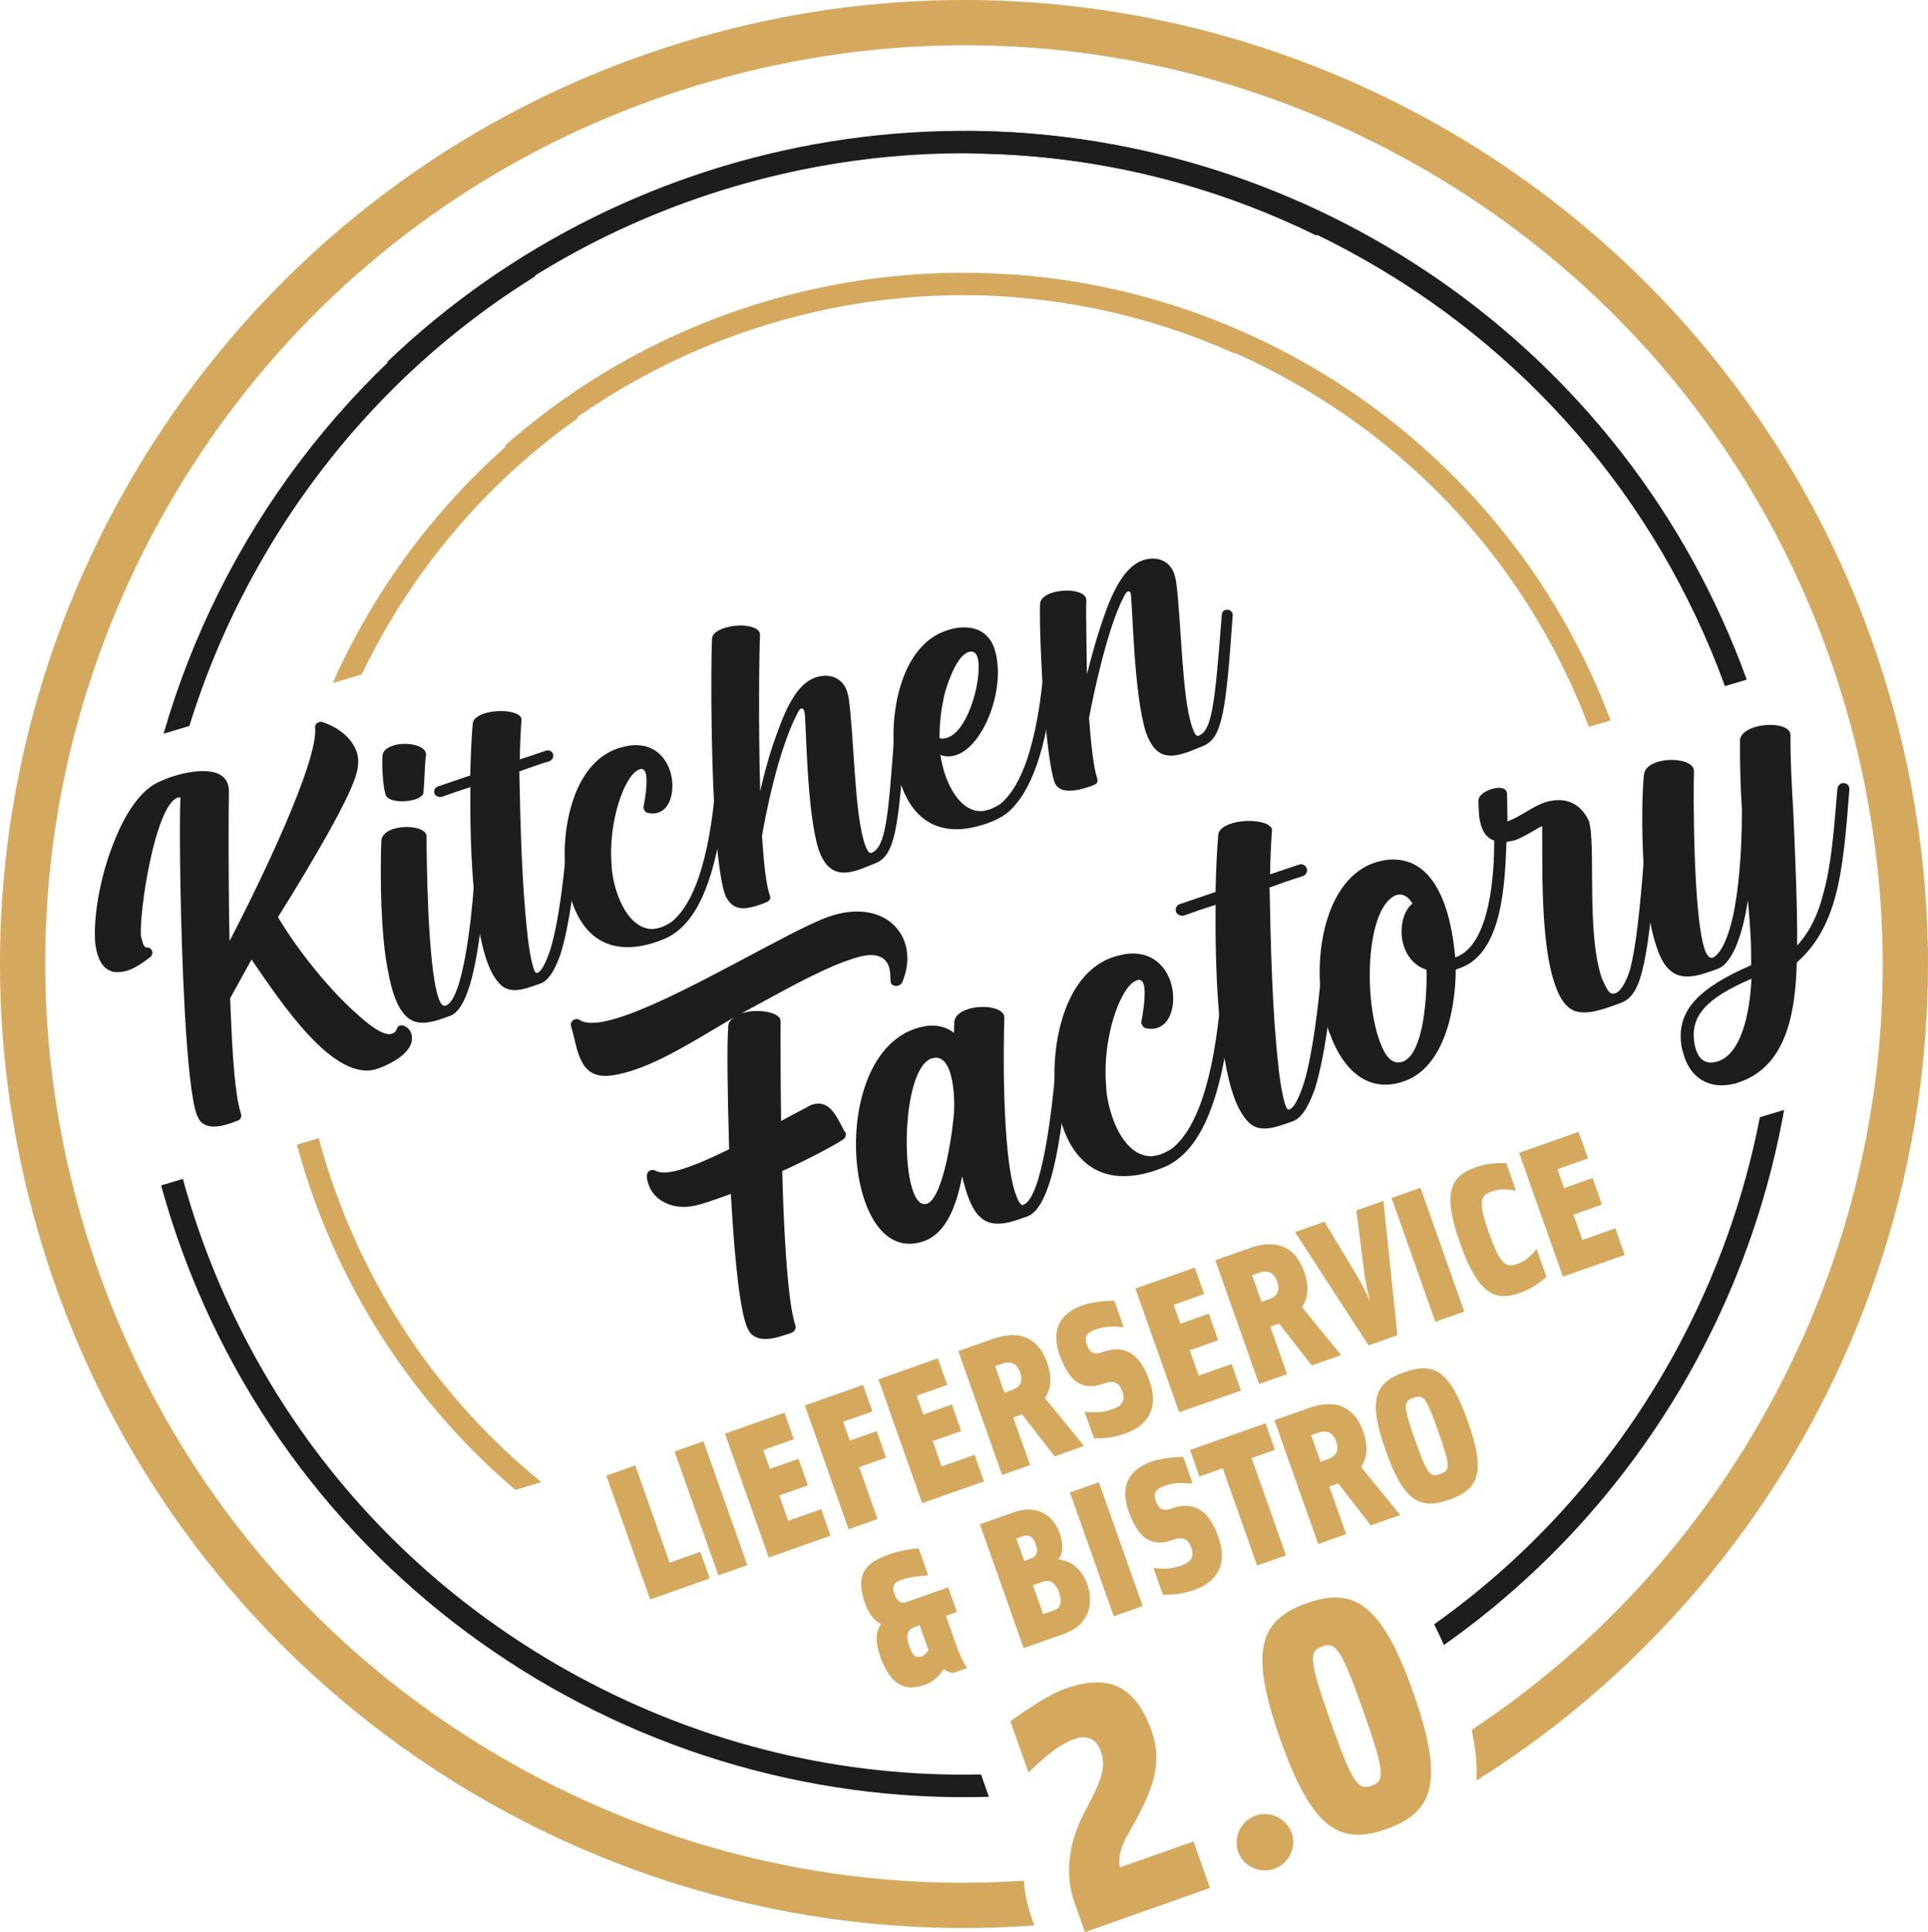 <?xml version="1.0" encoding="UTF-8"?>
<svg id="Ebene_2" data-name="Ebene 2" xmlns="http://www.w3.org/2000/svg" viewBox="0 0 339.43 340.13">
  <defs>
    <style>
      .cls-1 {
        fill: #1d1d1b;
      }

      .cls-1, .cls-2 {
        stroke-width: 0px;
      }

      .cls-2 {
        fill: #d4a95e;
      }
    </style>
  </defs>
  <g id="Ebene_1-2" data-name="Ebene 1">
    <g>
      <g>
        <g>
          <path class="cls-1" d="M41.02,197.6c-2.2.79-4.8,1.31-5.98-.54l-.39-.79c-.99-2.75-1.68-10.15-2.14-18.66-.78-14.29-.97-32.11-.75-37.26l-.49.07c-4.03,1.44-6.86,20.65-6.44,24.43l.33,1.22c.16.46.35.7.57.73.49-.07.9.2,1.06.65.1.27.05.71-.35,1.05-1.06.79-2.36,1.78-3.83,2.3-.82.29-1.71.41-2.58.3-1.45-.31-2.25-1.37-2.71-2.65-.26-.73-.47-1.59-.55-2.39-.38-4.52.82-11.56,3.15-17.46,1.98-5.15,4.68-9.43,8.06-10.96l1.62-.68c3.57-1.28,9.31-2.3,10.49,1,.2.55.24,1.26.2,2-.04,2.49-.12,13.79.12,25.7,5.52-10.56,15.63-31.65,15.07-37.55-.07-.49.23-.81.59-.94.27-.1.46-.16.71-.05,2.57.84,5.08,2.62,6,5.19.36,1.01.39,2.24.05,3.6-.98,4.18-7.59,15.44-13.89,25.55,3.39,5.71,9.22,13.03,14.15,17.26,1.07.96,4.27,3.84,5.92,3.25.37-.13.7-.36.84-.82.08-.34.33-.53.51-.6.64-.23,1.67.33,2.03,1.34.13.37.17.77.12,1.2-.12,1.39-1.59,3.36-5.86,4.99l-.09.03c-7.69,2.76-17.13-11.74-22.28-19.2l-3.76,6.83c.2,4.58.52,16.15,1.9,20.3.16.46-.04,1.05-.5,1.21l-.92.33Z"/>
          <path class="cls-1" d="M78.16,179.22c-2.29.82-4.77,1.4-6.47-.16-.88-.72-1.68-2.09-2.27-3.74-.69-1.92-1.14-4.34-1.54-6.89-1-7.39-.9-16.63-.74-20.51.1-.87.89-1.56,1.9-1.92,2.2-.79,5.53-.43,6.02.94l.04.4c0,2.28.11,22.8,2.12,28.39.36,1.01.74,1.49,1.29,1.29,2.99-1.17,4.47-14.93,4.96-21.63.02-.52.26-.71.63-.84l.49-.07c.31,0,.59.2.72.57.07.18.1.27.07.49-.6,7.55-1.88,21.56-6.03,23.25l-1.19.43ZM67.92,139.99c-.53-1.46-.71-5.43-.58-6.82-.02-.92.71-1.49,1.71-1.86,2.11-.75,5.38-.27,5.87,1.1.07.18.16.46.05.71-.16.99-.26,4.75-.41,6.35-.02.52-.6.94-1.33,1.2-1.83.66-4.88.51-5.31-.68Z"/>
          <path class="cls-1" d="M93.91,173.57c-2.2.79-4.4,1.27-5.92-.36-.82-.84-1.62-2.21-2.21-3.86-2.56-7.14-3.08-20.4-2.97-30.77-1.87.57-3.61,1.19-5.07,1.71-.58.11-1.11-.22-1.25-.59-.16-.46.04-1.05.59-1.25l5.71-1.94c.07-3.54.22-6.59.42-8.93-.02-.92.8-1.53,1.9-1.92,2.38-.85,6.21-.57,6.7.8v.31c-.16,2.13-.26,4.44-.3,6.93l4.61-1.55c.55-.2,1.08.13,1.24.59s-.04,1.05-.68,1.28c-1.59.47-3.33,1.09-5.25,1.78.18,9.44.45,20,1.41,28.44.01.62.54,4.67,1.13,6.32.23.64.39.79.66.69,1.01-.36,1.96-3.18,2.31-4.24,1.46-4.87,2.33-12.83,2.75-17.42.02-.52.26-.71.63-.85.09-.03.27-.1.49-.07.34.08.62.29.75.66,0,0,.07.18.04.4-.35,5.09-1.31,13.08-2.94,18.32-.64,1.68-1.66,4.32-3.36,5.03l-1.37.49Z"/>
          <path class="cls-1" d="M115.25,165.92c-7.88,2.52-12.37-1.04-14.43-6.82-1.02-2.84-1.46-6.09-1.41-9.42.16-6.77,2.51-15.48,9.2-17.87.64-.23,1.41-.4,2.08-.54,3.93-.58,6.25,1.58,7.21,4.24.62,1.74.64,3.8.06,5.35-.44,1.09-1.1,1.84-2.01,2.17-.55.2-1.26.24-1.94.07-.34-.08-.53-.33-.66-.69-.03-.09-.1-.28-.04-.4.14-.77.85-4.54.33-6.01-.16-.46-.45-.67-.84-.63l-.27.1c-2.56.92-5.49,9.2-4.86,16.73.03,1.54.42,3.47,1.07,5.3,1.15,3.21,3.21,6.08,6.2,6.05.49-.07.98-.14,1.44-.31.64-.23,1.25-.55,1.92-1,2.87-2.37,6.04-7.95,7.51-22.02.02-.52.26-.71.54-.81.28-.1.49-.07.49-.07.34.09.62.29.75.66,0,0,.07.18.04.4-1.48,14.9-5.04,20.83-8.25,23.42-1.12.92-2.18,1.4-3.1,1.73l-1.01.36Z"/>
          <path class="cls-1" d="M144.16,149.66c-2.25-6.84-2.19-23.4-2.55-24.41-.16-.46-.32-.61-.6-.51-.27.1-.51.6-.69.97-3.36,6.48-5.57,17.92-6.17,21.44.32,4.64.68,8.54,1.38,10.46.33.92-.41,1.18-1.5,1.57-3.02,1.08-5.05,1.19-6.34-1.55-2.59-7.24-2.62-38.75-2.34-45.16.01-.83.83-1.43,2.02-1.86,2.29-.82,5.86-.65,6.39.81l.04.4c-.15,3.05-.29,15.92.03,27.48.56-2.47,1.3-5.32,2.19-8.02,1.65-4.62,3.55-10.58,7.49-11.99,2.29-.82,4.71-.14,5.59,2.34l.3,1.13c.98,6.78.99,20.63,2.89,25.94.39,1.1.77,1.58,1.14,1.45,2.5-1.1,2.94-5.91,4.04-21.3.05-.43.26-.71.63-.85.46-.16,1.05.04,1.21.5l.07.49c-1.19,16.86-1.79,21.52-5.21,22.96l-2.53,1.01c-3.21,1.15-5.88,1.18-7.49-3.31Z"/>
          <path class="cls-1" d="M173.14,145.16c-7.88,2.52-12.37-1.05-14.43-6.82-1.02-2.84-1.46-6.09-1.41-9.42.1-6.65,2.42-15.44,9.11-17.84l.37-.13c3.51-1.16,6.98-.43,8.22,3.05l.07.18c2.15,6.57-1.68,16.94-6.63,18.71-.92.33-1.93.38-2.89,0,.21,1.17.46,2.42.88,3.61,1.25,3.48,3.54,6.69,6.79,6.25l1.04-.27c.55-.2,1.25-.55,1.92-1,2.78-2.34,5.95-7.92,7.42-21.99.05-.43.26-.71.54-.81.18-.07.4-.04.62-.01.31,0,.59.2.72.57,0,0,.07.18.04.4-1.54,15.02-5.1,20.95-8.3,23.55-1.06.79-2.13,1.28-3.04,1.61l-1.01.36ZM172.05,115.58c-.2-.55-.48-.76-.82-.84-.34-.08-.52-.02-.8.08-2.11.76-3.66,5.65-4.11,7.26-.62,2.6-.96,5.41-.9,7.87.46.14.96.07,1.41-.09,3.94-1.41,6.27-11.34,5.22-14.28Z"/>
          <path class="cls-1" d="M201.77,129.01c-2.21-6.75-2.4-23.43-2.71-24.56-.1-.28-.26-.43-.44-.36-.28.1-.54.5-.72.88-2.98,5.51-5.54,18.01-6.17,21.44.34,4.42.74,8.42,1.41,10.56.29.82-.13,1.08-.86,1.34l-.46.16c-2.2.79-5.29,1.38-6.14-.69-1.67-4.67-2.74-24.65-2.58-31.43.01-.83.8-1.53,1.9-1.92,2.2-.79,5.68-.59,6.21.88l.04.4c-.11,2,.12,12.15.11,12.99.65-2.51,1.39-5.36,2.28-8.05,1.47-4.56,3.64-10.61,7.49-11.99,2.29-.82,4.71-.14,5.59,2.34l.3,1.13c.98,6.78.99,20.63,2.89,25.94.39,1.1.68,1.62,1.14,1.45,2.22-1,2.79-4.62,4.05-21.3.05-.43.26-.71.54-.81.55-.2,1.14,0,1.34.56.03.09.07.18.04.4-1.19,16.86-1.79,21.53-5.21,22.96l-2.53,1.01c-3.3,1.18-5.85,1.27-7.49-3.31Z"/>
        </g>
        <g>
          <path class="cls-1" d="M138.35,234.95c-2.32.83-5.19,1.41-6.49-.63l-.46-.97c-1.52-4.24-2.33-16.03-2.73-23.18l-2.22.8c-2.52.91-4.58,1.53-6.07,1.49-2.61.02-5.26-1.31-6.16-3.83-.18-.5-.36-1.01-.34-1.59-.04-.44.25-.89.66-1.03.3-.11.68-.02.95.11,1.13.62,3.26.2,5.89-.74,2.02-.72,4.47-1.83,6.99-3.08-.29-9.7-.42-18.65-.15-21.71-.02-.68.68-1.27,1.15-1.55-5.03,2.83-11.28,7.01-17.03,9.07-1.62.58-3.17,1.02-4.69,1.22-3.49.45-4.88-1.21-5.79-3.74-.51-1.41-.78-3.14-1.3-4.89-.22-.61.18-1.09.58-1.23.3-.11.64-.12.95.11,1.48.95,4.49.44,8.33-.93,10.91-3.91,28.64-14.83,35.31-17.21,6.77-2.43,11.94-.07,13.53,4.38.72,2.02.68,4.43-.42,7.1-.13.28-.4.48-.7.59-.5.18-1.15-.04-1.33-.55l-.04-.44c-.02-1.02-.07-1.8-.29-2.4-.51-1.41-1.6-1.93-3-2-1.25,0-2.71.4-4.52,1.05-5.55,1.99-13.09,6.4-18.45,9.24,2.32-.83,6.33-.45,6.88,1.07l.04.44c-.02,2.17-.03,9.13.09,17.41l5.26-2.8c3.23-1.16,4.45,1.94,5.84,4.52l.25.37c.14.4-.01.92-.48,1.2-1.47.98-5.86,3.35-10.67,5.53.17,7.8.82,22.95,2.3,27.09.18.5-.04,1.15-.65,1.37l-1.01.36Z"/>
          <path class="cls-1" d="M179.79,214.51c-2.53.91-5.26,1.54-7.13-.18-.97-.79-1.71-2.23-2.33-3.95-.36-1.01-.62-2.06-.96-3.3-.88,4.87-2.7,9.97-6.63,11.38l-.2.07c-4.88,1.64-8.35-1.68-10.23-6.93-3.58-10-1.42-26.84,8.58-30.42l.1-.04c2.63-.94,5.07-.79,6.97.69l.05-2.07c.22-.99,1.02-1.62,2.23-2.05,2.32-.83,5.96-.54,6.54,1.07l.04.44c-.15,3.7-.49,23.42,1.91,30.77.51,1.41.93,2.29,1.44,2.11,3.29-1.3,5.02-16.5,5.67-23.91.02-.58.29-.79.69-.93l.54-.08c.34,0,.65.22.79.63q.07.2.08.54c-.76,8.36-2.28,23.84-6.96,25.74l-1.21.43ZM167.99,195.27c.04-1.49-.03-4.55-.83-6.77-.51-1.41-1.31-2.38-2.53-2.29l-.64.12c-4.54,1.63-5.38,17.43-3.24,23.38.62,1.72,1.48,2.55,2.49,2.18,2.99-1.19,4.64-13.74,4.75-16.63Z"/>
          <path class="cls-1" d="M203.11,206.15c-8.69,2.77-13.63-1.15-15.91-7.51-1.12-3.13-1.61-6.71-1.56-10.38.17-7.47,2.77-17.06,10.14-19.71.71-.25,1.55-.44,2.29-.59,4.33-.64,6.89,1.75,7.94,4.67.69,1.92.71,4.19.06,5.9-.48,1.2-1.21,2.03-2.22,2.39-.61.22-1.38.27-2.13.08-.38-.09-.59-.36-.73-.76-.04-.1-.11-.3-.04-.44.15-.85.94-5.01.36-6.62-.18-.5-.49-.74-.93-.69l-.3.11c-2.83,1.01-6.05,10.15-5.35,18.44.04,1.7.46,3.82,1.18,5.84,1.27,3.53,3.54,6.71,6.83,6.67.54-.08,1.08-.16,1.59-.34.71-.25,1.38-.61,2.11-1.1,3.17-2.62,6.66-8.77,8.28-24.28.02-.58.29-.79.59-.9s.54-.08.54-.08c.38.09.69.32.83.73,0,0,.07.2.04.44-1.63,16.42-5.56,22.96-9.09,25.82-1.23,1.01-2.41,1.55-3.42,1.91l-1.11.4Z"/>
          <path class="cls-1" d="M226.24,197.86c-2.42.87-4.86,1.4-6.52-.4-.9-.93-1.79-2.44-2.44-4.25-2.82-7.88-3.39-22.49-3.27-33.92-2.05.62-3.97,1.31-5.59,1.89-.64.12-1.23-.24-1.37-.65-.18-.51.04-1.16.65-1.37l6.3-2.14c.08-3.9.24-7.27.46-9.85-.02-1.02.88-1.68,2.09-2.12,2.62-.94,6.84-.63,7.38.89v.34c-.18,2.35-.29,4.89-.33,7.64l5.08-1.71c.61-.22,1.19.14,1.37.65.18.5-.04,1.15-.75,1.41-1.75.51-3.67,1.2-5.79,1.96.2,10.41.49,22.04,1.55,31.35.02.68.59,5.14,1.24,6.96.25.71.43.87.73.76,1.11-.4,2.16-3.51,2.54-4.67,1.61-5.36,2.57-14.14,3.03-19.2.02-.58.29-.79.69-.93.1-.04.3-.11.54-.08.38.09.69.32.83.73,0,0,.07.2.04.44-.38,5.61-1.44,14.42-3.24,20.19-.71,1.85-1.83,4.76-3.71,5.55l-1.51.54Z"/>
          <path class="cls-1" d="M234.09,181.94c-3.73-10.4-1.69-26.63,7.71-30,.81-.29,1.75-.51,2.63-.6,5.32-.42,8.25,3.31,9.92,7.96,1.05,2.93,1.6,6.38,1.84,9.25l.1-.04c6.16-2.21,6.79-15.08,6.77-20.54-1.16-.38-1.83-1.28-2.22-2.39-.51-1.41-.54-3.11-.55-4.71.05-.81.95-1.48,2.06-1.88,1.21-.43,2.57-.46,2.86.34l.11.3.08,4.99c2.49-1.01,4.42-2.61,6.44-3.33,3.27-1.06,6.17-.27,7.84,3.12,1.38,3.84-.5,19.89,2.39,27.97.89,1.85,1.25,2.86,2.36,2.46,1.31-.47,2.4-3.48,2.62-4.47.9-3.52,1.62-9.47,2.38-19.43.06-.48.32-.69.63-.79.5-.18,1.26,0,1.47.61,0,0,.07.2.04.44-1.58,20.39-2.95,24.19-6.38,25.42l-1.21.43c-2.42.87-5.99,2.04-7.9.21-.97-.79-1.68-2.13-2.29-3.85-2.71-7.57-2.19-22.01-2.29-28.01-1.44.74-3.18,1.94-4.8,2.52l-1.48.3c-.28,7.17-.65,19.49-8.12,22.17l-.81.29c-.04,7.19-2.06,17.15-9.03,19.64-6.36,2.28-10.83-1.93-13.15-8.39ZM251.14,170.7c-2.05-.63-3.31-2.23-3.92-3.95-1.05-2.93-.25-6.41,1.46-7.7-.74-1.1-1.6-1.93-3.02-1.42-5.01,2.25-5.71,17.43-2.78,25.61,1.09,3.03,2.3,4.19,4.05,3.67,3.94-1.41,4.33-12.72,4.21-16.21Z"/>
          <path class="cls-1" d="M305.71,190.68c-4.45,1.25-7.75-.64-9.13-4.48l-.48-1.65c-1.27-6.72,3.22-10.73,12.19-14.63.05-4-.14-6.44-.56-11.42-.83,5.31-2.47,10.91-5.26,12.03l-1.31.47c-2.52.9-5.26,1.54-7.13-.18-.97-.79-1.68-2.13-2.29-3.85-2.93-8.18-2.87-25.18-2.32-30.62.12-.95.88-1.68,2.09-2.12,2.42-.87,6.1-.48,6.68,1.14l.04.44c-.11,2.55-.21,25.49,1.93,31.44.36,1.01.88,1.51,1.39,1.33,1.07-.5,2.52-2.5,3.63-7.68.83-4.06,1.5-10.11,1.49-18.42-.26-3.9-.35-7.96-.34-12.07-.02-1.02.94-1.82,2.26-2.29,2.42-.87,6.02-.68,6.6.94l.04.44c-.05,3.67.19,8.48.51,13.83.31,7.52.7,15.93.66,23.12,2.29-2.53,3.71-5.54,4.64-9.3,1.35-4.81,1.83-10.8,2.44-18.31.06-.48.39-.82.69-.93.5-.18,1.15.04,1.34.55.04.1.11.3.08.54-.58,7.61-1.12,13.73-2.43,18.65-1.31,4.92-3.37,8.73-6.83,11.79-.23,7.94-1.43,17.95-9.91,20.99l-.71.25ZM308.35,172.3c-8.2,3.51-10.4,6.58-10.15,10.47.05.78.21,1.52.42,2.13.58,1.62,1.76,2.68,3.98,1.88,3.84-1.38,5.45-8,5.75-14.48Z"/>
        </g>
        <g>
          <path class="cls-2" d="M123.3,273.18l1.65,4.68-10.49,3.71-7.71-21.8,5.09-1.8,6.05,17.12,5.4-1.91Z"/>
          <path class="cls-2" d="M123.85,253.72l7.71,21.8-5.09,1.8-7.71-21.8,5.09-1.8Z"/>
          <path class="cls-2" d="M144.57,265.66l1.65,4.68-10.87,3.84-7.71-21.8,10.46-3.7,1.65,4.68-5.37,1.9,1.17,3.32,5.02-1.78,1.65,4.68-5.02,1.78,1.57,4.46,5.78-2.04Z"/>
          <path class="cls-2" d="M154.5,267.41l-5.09,1.8-7.71-21.8,10.24-3.62,1.65,4.68-5.15,1.82,1.17,3.32,4.74-1.68,1.65,4.68-4.74,1.67,3.23,9.13Z"/>
          <path class="cls-2" d="M171.58,256.11l1.65,4.67-10.87,3.84-7.71-21.8,10.46-3.7,1.65,4.68-5.37,1.9,1.17,3.32,5.02-1.78,1.65,4.68-5.02,1.78,1.57,4.45,5.78-2.04Z"/>
          <path class="cls-2" d="M190.86,254.55l-5.18,1.83-5.74-7.39-1.55.55,2.96,8.37-4.93,1.74-7.71-21.8,6.07-2.14c5.18-1.83,8.19.23,9.57,4.15.83,2.34.81,4.51-.39,6.25l6.89,8.44ZM179.58,241.55c-.42-1.2-1.35-2.12-3.22-1.46l-1.17.41,1.65,4.67,1.3-.46c1.89-.67,1.87-1.94,1.44-3.17Z"/>
          <path class="cls-2" d="M197.83,233.64c-1.84-.17-3.3-.18-4.94.4-1.45.51-2.07,1.19-1.54,2.68.49,1.39,1.22,1.84,2.64,1.34,2.94-1.04,6.27-.97,8.37,4.97,1.8,5.09-.51,8-4.21,9.31-2.31.82-3.92.89-5.56.86l-1.65-4.67c1.87.16,3.15.17,4.92-.46,1.61-.57,2.33-1.46,1.73-3.14-.55-1.55-1.49-2-3.19-1.39-3.03,1.07-5.81.74-7.85-5.01-1.64-4.64.26-7.41,4.08-8.76,1.48-.53,4.04-.83,5.55-.79l1.65,4.68Z"/>
          <path class="cls-2" d="M216.82,240.11l1.65,4.68-10.87,3.84-7.71-21.8,10.46-3.7,1.65,4.68-5.37,1.9,1.17,3.32,5.02-1.78,1.65,4.68-5.02,1.78,1.58,4.45,5.78-2.04Z"/>
          <path class="cls-2" d="M236.11,238.55l-5.18,1.83-5.74-7.39-1.55.55,2.96,8.37-4.93,1.74-7.71-21.8,6.07-2.14c5.18-1.83,8.19.23,9.57,4.15.83,2.34.81,4.51-.38,6.25l6.89,8.44ZM224.83,225.55c-.42-1.2-1.35-2.12-3.22-1.46l-1.17.41,1.65,4.68,1.3-.46c1.9-.67,1.87-1.94,1.44-3.17Z"/>
          <path class="cls-2" d="M240.94,236.84l-12.95-19.94,5.18-1.83,6.03,10.02c.95,1.58,2.04,4.08,2.04,4.08,0,0-.71-2.63-.97-4.45l-1.48-11.63,4.77-1.69,2.46,23.65-5.09,1.8Z"/>
          <path class="cls-2" d="M250.08,209.09l7.71,21.8-5.09,1.8-7.71-21.8,5.09-1.8Z"/>
          <path class="cls-2" d="M265.18,204.75l1.72,4.87c-1.26-.23-2.68-.44-4.26.12-1.96.69-2.53,1.6-.49,7.35,2.03,5.75,3.05,6.1,5.01,5.41,1.58-.56,2.49-1.59,3.36-2.65l1.74,4.93c-1.34,1.15-2.66,2.12-4.62,2.81-4.29,1.52-7.31.52-10.58-8.7s-1.54-11.89,2.76-13.41c1.96-.69,3.6-.78,5.36-.72Z"/>
          <path class="cls-2" d="M284.38,216.23l1.65,4.68-10.87,3.84-7.71-21.8,10.46-3.7,1.65,4.68-5.37,1.9,1.17,3.32,5.02-1.78,1.65,4.68-5.02,1.78,1.57,4.45,5.78-2.04Z"/>
          <path class="cls-2" d="M154.92,291.47c-.89-2.53-.69-4.27.16-5.57-1.1-.61-2.1-1.71-2.76-3.57-1.89-5.34.17-7.27,4.24-8.71,1.67-.59,3.48-.91,5.16-1.08l1.69,4.77c-2.01.14-3.52.39-4.66.79-1.11.39-1.85.9-1.3,2.45.54,1.52,1.24,1.8,2.28,1.43l7.2-2.55,1.53,4.33-1.93.68,1.74,4.93c.56,1.58,1.37,3.46,2.01,4.27l-2.43.86c-.57-.01-1.17-.3-1.76-.66-.57,1.09-1.87,2.26-3.16,2.72-3.22,1.14-6.01.6-8.02-5.09ZM160.05,289.7c.66,1.86,1.15,2.26,2.26,1.87.38-.13.76-.55,1.15-1.08l-1.55-4.39-.7.25c-1.26.45-1.91,1.24-1.16,3.36Z"/>
          <path class="cls-2" d="M191.43,278.92c1.24,3.51.19,7.18-4.13,8.71l-7.08,2.5-7.71-21.8,6.03-2.13c4.04-1.43,6.92.57,8.05,3.76.54,1.52.69,3.45-.27,4.57,2.51.18,4.29,2.07,5.1,4.38ZM182.37,271.89c-.39-1.11-1.06-1.9-2.33-1.45l-1.11.39,1.4,3.95,1.07-.38c1.3-.46,1.34-1.43.96-2.51ZM186.44,280.29c-.48-1.36-1.4-2.35-2.79-1.86l-1.8.64,1.8,5.09,1.9-.67c1.39-.49,1.39-1.8.9-3.2Z"/>
          <path class="cls-2" d="M193.46,260.93l7.71,21.8-5.09,1.8-7.71-21.8,5.09-1.8Z"/>
          <path class="cls-2" d="M209.97,261.17c-1.84-.17-3.3-.18-4.94.4-1.45.51-2.07,1.19-1.54,2.68.49,1.39,1.22,1.84,2.64,1.34,2.94-1.04,6.27-.97,8.37,4.97,1.8,5.09-.51,8-4.21,9.31-2.31.81-3.92.89-5.56.86l-1.65-4.68c1.87.16,3.15.17,4.92-.46,1.61-.57,2.33-1.46,1.73-3.14-.55-1.55-1.49-2-3.19-1.39-3.03,1.07-5.82.74-7.85-5.01-1.64-4.64.26-7.41,4.08-8.77,1.48-.52,4.04-.82,5.55-.79l1.65,4.67Z"/>
          <path class="cls-2" d="M226.41,273.8l-5.09,1.8-6.05-17.12-4.11,1.45-1.65-4.68,13.3-4.7,1.65,4.68-4.11,1.45,6.05,17.12Z"/>
          <path class="cls-2" d="M246.51,266.7l-5.18,1.83-5.74-7.39-1.55.55,2.96,8.37-4.93,1.74-7.71-21.8,6.07-2.14c5.18-1.83,8.19.23,9.57,4.15.83,2.34.81,4.51-.38,6.25l6.89,8.44ZM235.23,253.7c-.42-1.2-1.35-2.12-3.22-1.46l-1.17.41,1.65,4.68,1.29-.46c1.9-.67,1.87-1.94,1.44-3.17Z"/>
          <path class="cls-2" d="M255.15,264c-5.15,1.82-8.01.38-11.2-8.66-3.2-9.04-1.88-11.95,3.27-13.77,5.21-1.84,8-.38,11.2,8.66,3.19,9.04,1.94,11.93-3.27,13.77ZM249.13,253.51c2.18,6.16,2.68,6.59,4.42,5.97,1.8-.64,1.86-1.26-.31-7.42-2.18-6.16-2.62-6.61-4.42-5.97-1.74.61-1.86,1.26.31,7.42Z"/>
        </g>
        <g>
          <path class="cls-2" d="M210.12,324.18l2.89,8.17-22,7.78-1.9-5.37c-1.6-4.53-1.14-10.17,1.89-15.85,3.07-5.75,3.74-7.93,2.81-10.57-.81-2.29-2.44-2.98-4.73-2.17-2.41.85-4.72,2.68-8.01,5.85l-3.19-9.01c2.85-2.08,6.99-4.8,9.68-5.75,6.94-2.45,12.13-1.14,15.16,7.42,1.96,5.54.63,9.98-4.14,18.21-1.26,2.14-1.83,4.62-1.4,5.85l12.93-4.57Z"/>
          <path class="cls-2" d="M227.4,322.67c.91,2.57-.48,5.4-3.06,6.31-2.58.91-5.44-.41-6.35-2.98-.91-2.58.46-5.46,3.04-6.37,2.57-.91,5.45.46,6.36,3.04Z"/>
          <path class="cls-2" d="M244.15,321.97c-8.34,2.95-13.16,0-18.73-15.74s-3.67-21.06,4.67-24.01c8.23-2.91,13.16,0,18.72,15.73,5.56,15.73,3.56,21.1-4.67,24.01ZM234.27,303.11c3.96,11.2,4.9,12.06,7.19,11.25s2.48-2.07-1.48-13.27c-3.96-11.19-4.89-12.06-7.19-11.25s-2.48,2.07,1.48,13.27Z"/>
        </g>
        <path class="cls-2" d="M56.99,203.46c-.31-1.03-.6-2.06-.88-3.1l-3.83,1.15c.28,1.03.57,2.07.88,3.1,6.98,23.32,20.33,42.98,37.58,57.67l4.57-1.37c-18.15-14.74-31.46-34.56-38.32-57.45Z"/>
        <path class="cls-1" d="M93.05,44.69c-31.58,19.34-54.24,49.79-64.25,84.47l4.54-1.36c2.73-8.83,6.34-17.46,10.83-25.77,11.97-22.2,29.2-40.43,50.06-53.39l-1.18-3.95Z"/>
        <path class="cls-2" d="M100.51,69.62c-18.56,12.83-32.96,30.48-41.94,50.63l5.11-1.53c.78-1.63,1.6-3.24,2.46-4.84,8.76-16.24,20.93-29.91,35.57-40.25l-1.2-4Z"/>
        <path class="cls-1" d="M307.52,119.64c-21.33-58.85-77.14-96.45-137.41-96.59l1.19,3.98c22.84.23,45.43,5.99,66.1,17.14,31.04,16.74,54.32,43.74,66.28,76.62l3.84-1.15Z"/>
        <path class="cls-2" d="M283.54,126.81c-17.13-45.58-59.3-75.48-105.88-78.53l1.22,4.06c16.15,1.25,32,5.88,46.68,13.8,25.17,13.57,44.16,35.33,54.17,61.82l3.82-1.14Z"/>
        <g>
          <path class="cls-2" d="M223.7,329.14c.13-.03.26-.04.39-.08.08-.02.17-.05.25-.08-.21.08-.43.11-.64.16Z"/>
          <path class="cls-2" d="M220.15,328.56h0c.11.07.22.14.34.2-.12-.06-.23-.13-.34-.2Z"/>
          <path class="cls-2" d="M235.5,322.21c.37.17.74.32,1.12.43-.38-.11-.75-.26-1.12-.43h0Z"/>
          <path class="cls-2" d="M242.98,322.35s.09-.03.13-.04c-.11.03-.21.06-.32.09.06-.02.12-.03.18-.05Z"/>
          <path class="cls-2" d="M121.05,7.17C31.28,34.05-19.7,128.61,7.17,218.38c23.27,77.7,97.25,126.34,174.93,120.57l-.54-1.53c-.72-2.04-1.14-4.16-1.3-6.34-30.05,2.02-60.12-4.43-87.28-19.07-38.01-20.49-65.77-54.56-78.15-95.93-12.39-41.37-7.92-85.09,12.57-123.1C47.9,54.98,81.97,27.22,123.34,14.84c41.37-12.39,85.09-7.92,123.1,12.57,38.01,20.49,65.77,54.56,78.15,95.93,12.39,41.37,7.92,85.09-12.57,123.1-12.83,23.8-30.99,43.58-52.93,58.09.74,3.4,1.01,6.32.83,8.93,63.08-39.53,94.73-117.63,72.34-192.41C305.38,31.28,210.82-19.7,121.05,7.17Z"/>
        </g>
        <g>
          <path class="cls-1" d="M309.83,196.68c-2.72,14.05-7.59,27.76-14.57,40.72-10.55,19.56-25.18,36.04-42.78,48.55.64,1.23,1.21,2.46,1.72,3.64,31.73-22.36,53.16-56.45,59.9-94.2l-4.27,1.28Z"/>
          <path class="cls-1" d="M173.53,314.7l-.82-2.33c-24.39.55-48.62-5.22-70.68-17.11-33.53-18.08-58.02-48.14-68.95-84.63-.31-1.03-.6-2.06-.88-3.1l-3.83,1.15c.28,1.03.57,2.07.88,3.1,19.47,65.04,80.06,106.51,144.85,104.53l-.57-1.6Z"/>
        </g>
      </g>
      <g>
        <path class="cls-2" d="M219.22,58.71c-44.4-19.98-95.34-11.14-130.34,19.75l3.74,2c12.27-10.57,26.73-18.55,42.69-23.39,27.37-8.29,56.18-6.42,82.03,5.15l1.88-3.51Z"/>
        <path class="cls-1" d="M233.76,37.99c-55.99-27.56-122.12-15.92-165.61,25.74l3.61,2.04c16.6-15.66,36.84-27.17,59.42-33.48,33.9-9.47,69.31-6.17,100.61,9.19l1.97-3.49Z"/>
      </g>
    </g>
  </g>
</svg>